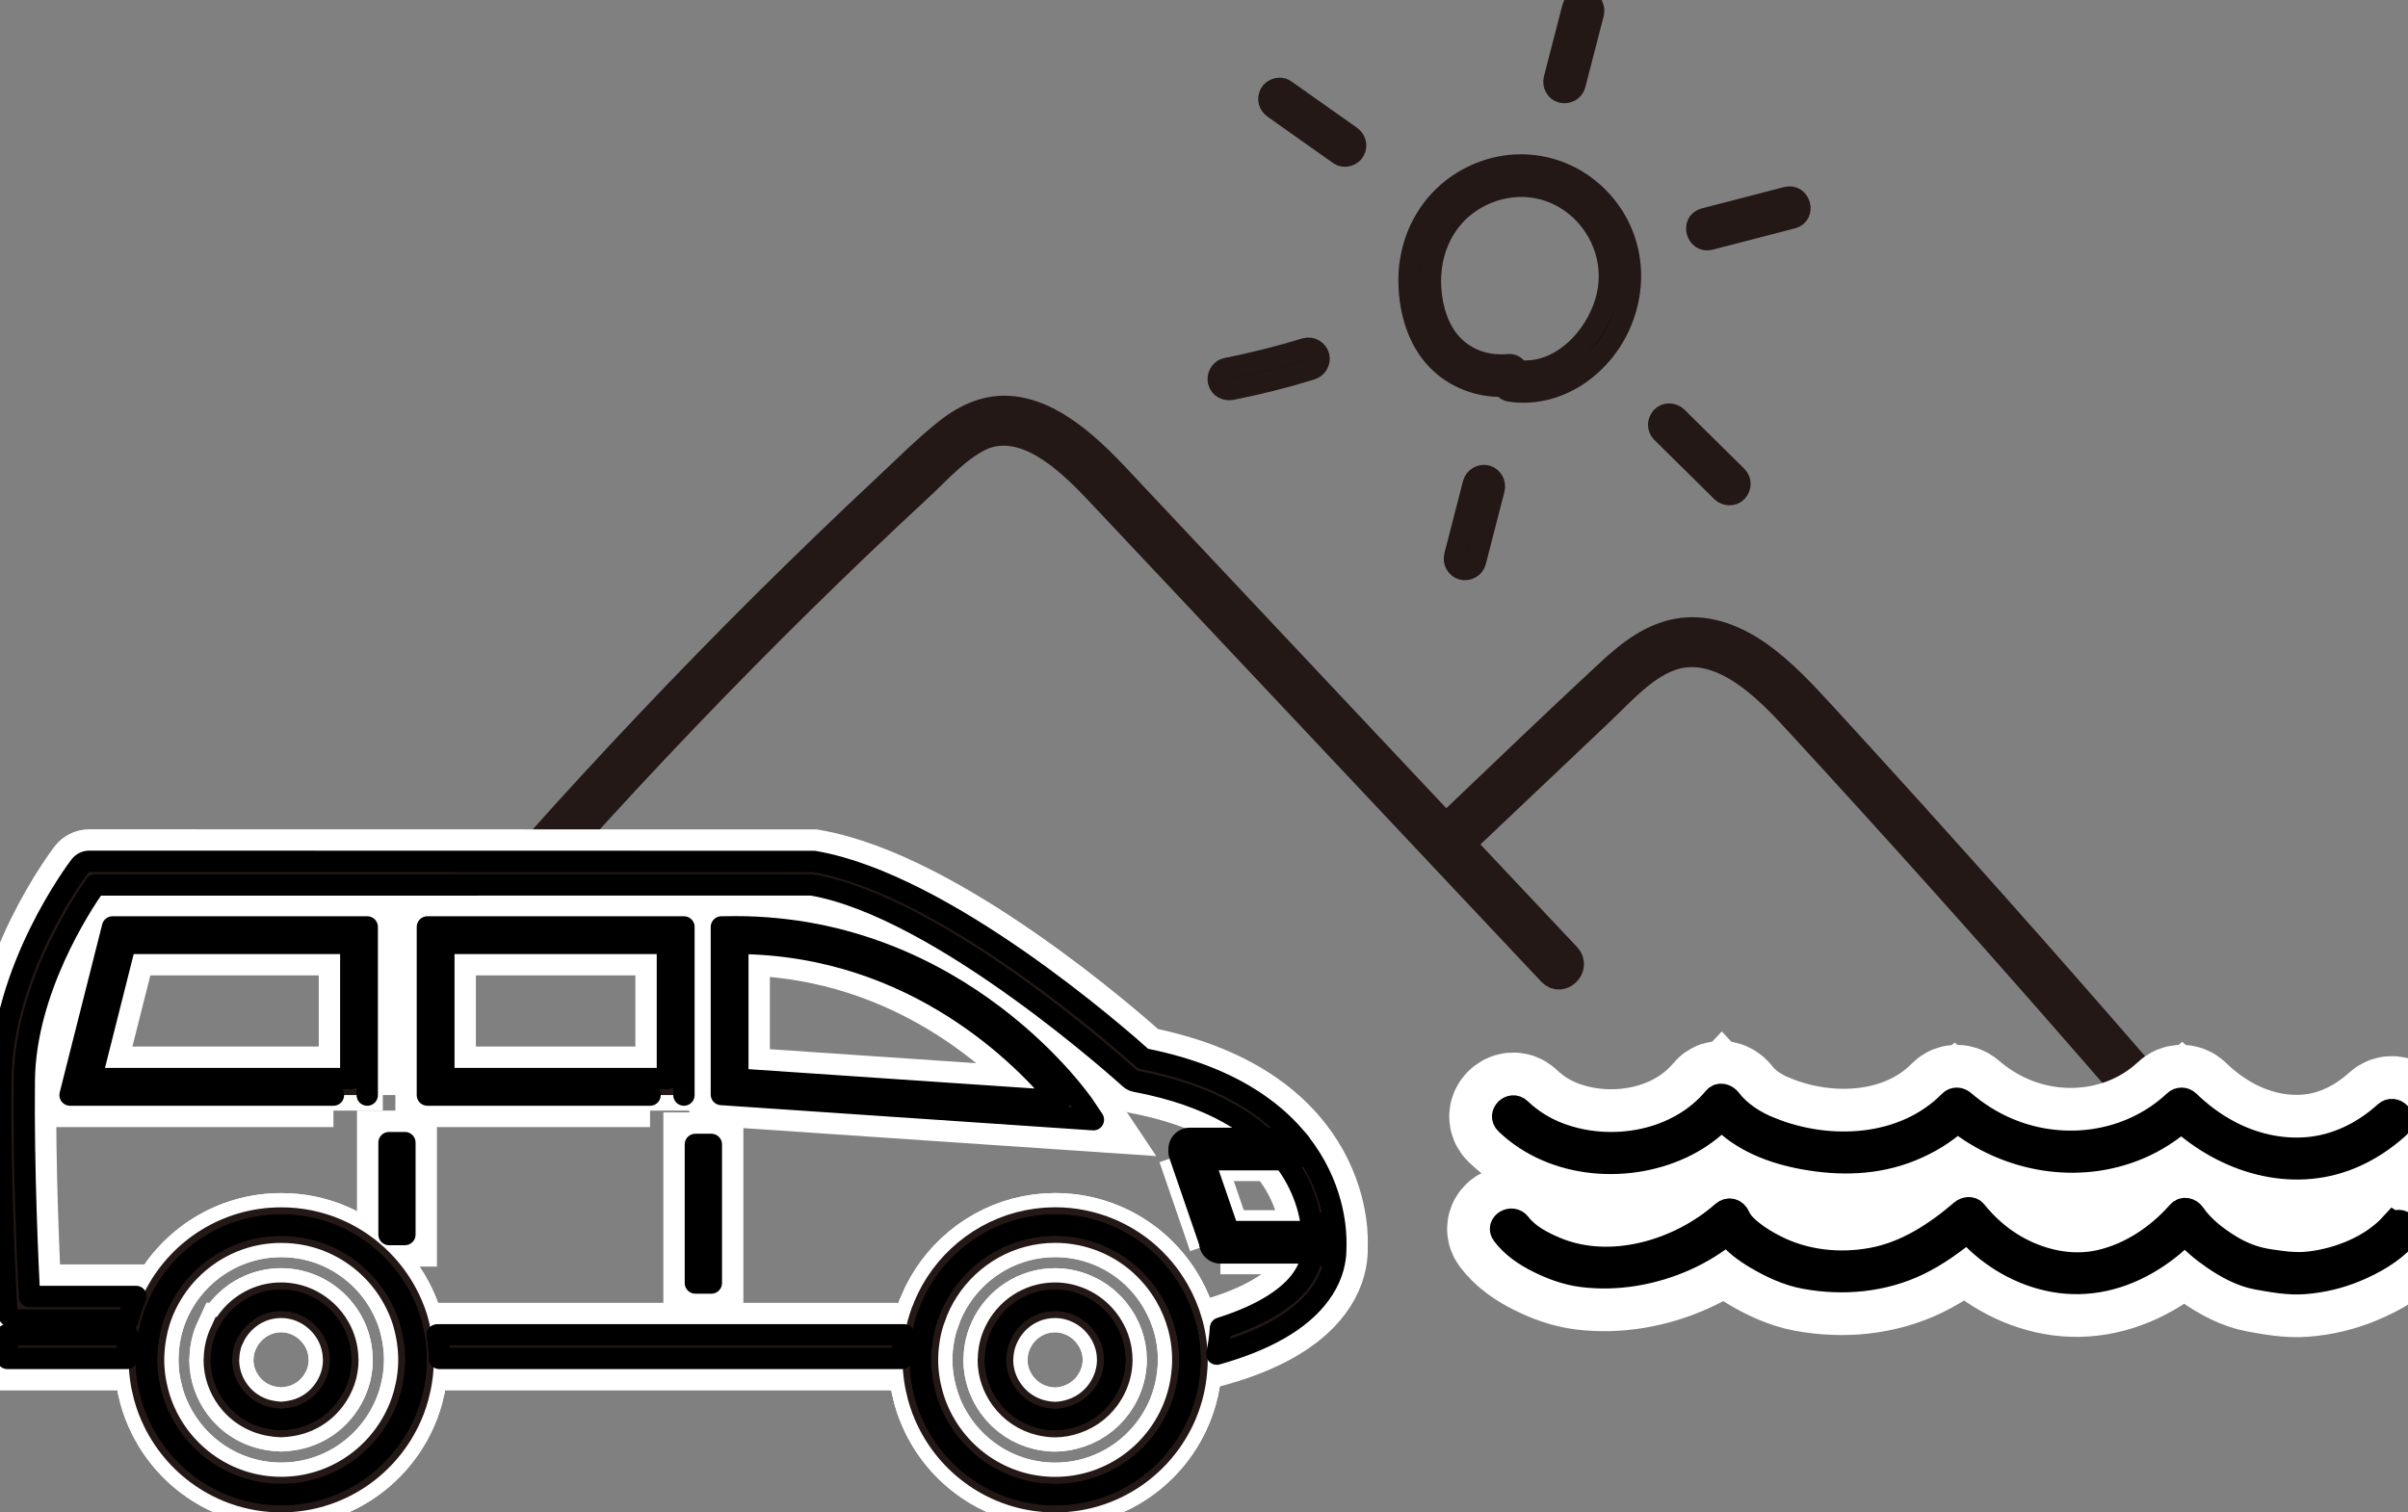 <?xml version="1.0" encoding="UTF-8"?>
<svg id="b" data-name="レイヤー_2" xmlns="http://www.w3.org/2000/svg" viewBox="0 0 338.21 212.46">
  <rect x="0" y="0" width="338.21" height="212.46" fill="#808080" stroke="none"/>
  <g id="c" data-name="レイヤー_1">
    <g>
      <path d="M265.86,111.41c-3.25-3.58-6.5-7.15-9.77-10.71-2.85-3.1-5.7-6.23-9.16-8.67-3.09-2.18-6.81-3.72-10.65-3.24-4.04.5-7.27,3.05-10.17,5.74-7.76,7.19-15.38,14.55-23.05,21.84-5.96-6.34-11.92-12.67-17.88-19.01-5.81-6.18-11.63-12.36-17.44-18.54-2.85-3.03-5.7-6.06-8.55-9.09-2.56-2.73-5.07-5.54-8.02-7.87-2.6-2.05-5.53-3.8-8.87-4.2-3.48-.42-6.53.98-9.2,3.1-2.98,2.37-5.71,5.12-8.49,7.72-2.88,2.69-5.73,5.4-8.57,8.14-11.37,10.96-22.4,22.27-33.09,33.9-10.72,11.67-21.09,23.67-31.09,35.96-1.23,1.51-2.45,3.02-3.67,4.54-1.2,1.49.91,3.63,2.12,2.12,19.32-24.1,40.03-47.07,62.03-68.74,5.51-5.42,11.09-10.76,16.76-16.01,2.59-2.4,5.19-5.38,8.38-6.97,3-1.5,6.23-.76,9.02.85,2.98,1.72,5.47,4.19,7.82,6.67,2.74,2.9,5.47,5.82,8.21,8.72,5.7,6.06,11.4,12.12,17.1,18.17,12.77,13.57,25.54,27.14,38.31,40.71,1.33,1.41,3.44-.72,2.12-2.12-4.98-5.29-9.96-10.59-14.95-15.88,6.57-6.23,13.15-12.46,19.72-18.69,2.86-2.72,5.79-6.09,9.56-7.54,3.55-1.36,7.13-.23,10.19,1.75,3.4,2.2,6.16,5.25,8.88,8.22,3.16,3.44,6.31,6.88,9.45,10.34,6.34,6.98,12.63,14,18.87,21.05,7.01,7.92,13.97,15.89,20.87,23.91,1.26,1.47,3.38-.66,2.12-2.12-12.79-14.85-25.76-29.54-38.92-44.05Z"/>
      <path d="M265.86,111.41c-3.25-3.58-6.5-7.15-9.77-10.71-2.85-3.1-5.7-6.23-9.16-8.67-3.09-2.18-6.81-3.72-10.65-3.24-4.04.5-7.27,3.05-10.17,5.74-7.76,7.19-15.38,14.55-23.05,21.84-5.96-6.34-11.92-12.67-17.88-19.01-5.81-6.18-11.63-12.36-17.44-18.54-2.85-3.03-5.7-6.06-8.55-9.09-2.56-2.73-5.07-5.54-8.02-7.87-2.6-2.05-5.53-3.8-8.87-4.2-3.48-.42-6.53.98-9.2,3.1-2.98,2.37-5.71,5.12-8.49,7.72-2.88,2.69-5.73,5.4-8.57,8.14-11.37,10.96-22.4,22.27-33.09,33.9-10.72,11.67-21.09,23.67-31.09,35.96-1.23,1.51-2.45,3.02-3.67,4.54-1.2,1.49.91,3.63,2.12,2.12,19.32-24.1,40.03-47.07,62.03-68.74,5.51-5.42,11.09-10.76,16.76-16.01,2.59-2.4,5.19-5.38,8.38-6.97,3-1.5,6.23-.76,9.02.85,2.98,1.72,5.47,4.19,7.82,6.67,2.74,2.9,5.47,5.82,8.21,8.72,5.7,6.06,11.4,12.12,17.1,18.17,12.77,13.57,25.54,27.14,38.31,40.71,1.33,1.41,3.44-.72,2.12-2.12-4.98-5.29-9.96-10.59-14.95-15.88,6.57-6.23,13.15-12.46,19.72-18.69,2.86-2.72,5.79-6.09,9.56-7.54,3.55-1.36,7.13-.23,10.19,1.75,3.4,2.2,6.16,5.25,8.88,8.22,3.16,3.44,6.31,6.88,9.45,10.34,6.34,6.98,12.63,14,18.87,21.05,7.01,7.92,13.97,15.89,20.87,23.91,1.26,1.47,3.38-.66,2.12-2.12-12.79-14.85-25.76-29.54-38.92-44.05Z" style="fill: none; stroke: #231815; stroke-width: 4px;"/>
    </g>
    <g>
      <g>
        <path d="M171.15,53.64c.23.83,1.05,1.21,1.85,1.05,3.77-.75,7.5-1.69,11.17-2.82.77-.24,1.27-1.05,1.05-1.85-.21-.77-1.07-1.29-1.85-1.05-3.68,1.12-7.41,2.06-11.17,2.81-.79.16-1.25,1.1-1.05,1.85Z"/>
        <path d="M206.95,67.9c-.88,3.4-1.76,6.81-2.63,10.21-.2.78.26,1.63,1.05,1.85.77.21,1.64-.26,1.85-1.05.88-3.4,1.76-6.81,2.63-10.21.2-.78-.26-1.63-1.05-1.85-.77-.21-1.64.26-1.85,1.05Z"/>
        <path d="M233.4,58.6c-.55.6-.6,1.53,0,2.12,2.81,2.78,5.62,5.55,8.43,8.33.56.55,1.57.6,2.12,0,.55-.6.6-1.53,0-2.12-2.81-2.78-5.62-5.55-8.43-8.33-.56-.55-1.57-.6-2.12,0Z"/>
        <path d="M240.18,33.62c3.85-1,7.71-2,11.56-3,1.87-.49,1.08-3.38-.8-2.89-3.85,1-7.71,2-11.56,3-1.87.49-1.08,3.38.8,2.89Z"/>
        <path d="M221.2,11.91l2.59-10.02c.2-.76-.25-1.66-1.05-1.85-.78-.18-1.63.23-1.85,1.05-.86,3.34-1.73,6.68-2.59,10.02-.2.76.25,1.66,1.05,1.85.78.18,1.63-.23,1.85-1.05Z"/>
        <path d="M188.16,21.72c.64.45,1.7.14,2.05-.54.41-.77.15-1.57-.54-2.05-3.07-2.17-6.14-4.34-9.21-6.51-.64-.45-1.7-.14-2.05.54-.41.77-.15,1.57.54,2.05,3.07,2.17,6.14,4.34,9.21,6.51Z"/>
        <path d="M207.74,24.35c-6.32,2.62-10.01,8.72-9.83,15.51.1,3.86,1.25,7.95,4.02,10.76,2.39,2.43,5.82,3.75,9.22,3.63.15.34.46.61.98.69,6.62.96,12.75-3.38,15.39-9.32,2.74-6.17,1.67-13.19-3.16-17.99-4.4-4.37-10.88-5.65-16.61-3.28ZM220.66,28.41c4.14,2.96,6.22,8.15,5.08,13.13-1.27,5.56-6.41,11.26-12.58,10.53-.17-.52-.62-.91-1.35-.84-2.61.24-5.22-.47-7.22-2.21-2.15-1.87-3.19-4.65-3.55-7.42-.72-5.49,1.38-10.93,6.29-13.73,4.22-2.4,9.35-2.3,13.33.54Z"/>
      </g>
      <g>
        <path d="M171.15,53.64c.23.83,1.05,1.21,1.85,1.05,3.77-.75,7.5-1.69,11.17-2.82.77-.24,1.27-1.05,1.05-1.85-.21-.77-1.07-1.29-1.85-1.05-3.68,1.12-7.41,2.06-11.17,2.81-.79.16-1.25,1.1-1.05,1.85Z" style="fill: none; stroke: #231815; stroke-width: 3px;"/>
        <path d="M206.95,67.9c-.88,3.4-1.76,6.81-2.63,10.21-.2.78.26,1.63,1.05,1.85.77.21,1.64-.26,1.85-1.05.88-3.4,1.76-6.81,2.63-10.21.2-.78-.26-1.63-1.05-1.85-.77-.21-1.64.26-1.85,1.05Z" style="fill: none; stroke: #231815; stroke-width: 3px;"/>
        <path d="M233.4,58.6c-.55.6-.6,1.53,0,2.12,2.81,2.78,5.62,5.55,8.43,8.33.56.55,1.57.6,2.12,0,.55-.6.6-1.53,0-2.12-2.81-2.78-5.62-5.55-8.43-8.33-.56-.55-1.57-.6-2.12,0Z" style="fill: none; stroke: #231815; stroke-width: 3px;"/>
        <path d="M240.18,33.62c3.85-1,7.71-2,11.56-3,1.87-.49,1.08-3.38-.8-2.89-3.85,1-7.71,2-11.56,3-1.87.49-1.08,3.38.8,2.89Z" style="fill: none; stroke: #231815; stroke-width: 3px;"/>
        <path d="M221.2,11.91l2.59-10.02c.2-.76-.25-1.66-1.05-1.85-.78-.18-1.63.23-1.85,1.05-.86,3.34-1.73,6.68-2.59,10.02-.2.76.25,1.66,1.05,1.85.78.18,1.63-.23,1.85-1.05Z" style="fill: none; stroke: #231815; stroke-width: 3px;"/>
        <path d="M188.16,21.72c.64.45,1.7.14,2.05-.54.41-.77.15-1.57-.54-2.05-3.07-2.17-6.14-4.34-9.21-6.51-.64-.45-1.7-.14-2.05.54-.41.77-.15,1.57.54,2.05,3.07,2.17,6.14,4.34,9.21,6.51Z" style="fill: none; stroke: #231815; stroke-width: 3px;"/>
        <path d="M207.74,24.35c-6.32,2.62-10.01,8.72-9.83,15.51.1,3.86,1.25,7.95,4.02,10.76,2.39,2.43,5.82,3.75,9.22,3.63.15.34.46.61.98.69,6.62.96,12.75-3.38,15.39-9.32,2.74-6.17,1.67-13.19-3.16-17.99-4.4-4.37-10.88-5.65-16.61-3.28ZM220.66,28.41c4.14,2.96,6.22,8.15,5.08,13.13-1.27,5.56-6.41,11.26-12.58,10.53-.17-.52-.62-.91-1.35-.84-2.61.24-5.22-.47-7.22-2.21-2.15-1.87-3.19-4.65-3.55-7.42-.72-5.49,1.38-10.93,6.29-13.73,4.22-2.4,9.35-2.3,13.33.54Z" style="fill: none; stroke: #231815; stroke-width: 3px;"/>
      </g>
    </g>
    <g>
      <g>
        <g>
          <path d="M184.3,173.14c-.3-4.43-3.1-17.15-24.8-21.24-.3-.06-.58-.2-.81-.4-.26-.24-26.49-24.06-44.65-27.19H13.39c-2.02,2.87-9.84,14.78-9.98,27.45-.13,12.31.5,25.85.73,30.36h14.97c-.47,1.06-.84,2.17-1.13,3.31H2.58c-.88,0-1.6-.68-1.65-1.56,0-.17-.98-17.07-.82-32.15.17-15.57,10.68-29.49,11.12-30.08.32-.41.8-.65,1.31-.65l101.78.02c18.41,3.15,42.9,24.7,46.25,27.71,28.44,5.58,27.05,25.99,27.03,26.19-.07.86-.79,1.52-1.65,1.52h0" style="fill: none; stroke: #fff; stroke-width: 9px;"/>
          <path d="M93.74,132.52v18.99s-2.44,0-2.44,0h-28.96s0-18.99,0-18.99h28.96s2.44,0,2.44,0h0ZM96.06,153.83v-22.46s0-1.16,0-1.16h-36.03v23.62h31.27" style="fill: none; stroke: #fff; stroke-width: 9px;"/>
          <path d="M103.63,151.59v-19.07c25.11.16,40.53,16.4,45.2,22.13l-45.2-3.06h0ZM101.32,130.22v23.53s52.25,3.54,52.25,3.54l-1.31-1.96c-.16-.25-17.2-25.14-48.99-25.14l-1.94.02h0Z" style="fill: none; stroke: #fff; stroke-width: 9px;"/>
          <path d="M49.27,132.52v18.99s-2.44,0-2.44,0H12.82s4.79-18.99,4.79-18.99h29.22s2.44,0,2.44,0h0ZM51.58,153.83v-22.46s0-1.16,0-1.16H15.81s-5.97,23.62-5.97,23.62h36.99" style="fill: none; stroke: #fff; stroke-width: 9px;"/>
          <path d="M126.68,190.82H61.71c-.01-1.13-.12-2.23-.3-3.31h65.57c-.18,1.08-.28,2.18-.3,3.31h0Z" style="fill: none; stroke: #fff; stroke-width: 9px;"/>
          <path d="M17.84,190.82H1.04c0-1.13-.03-2.23-.08-3.31h16.95c-.05,1.08-.07,2.18-.08,3.31h0Z" style="fill: none; stroke: #fff; stroke-width: 9px;"/>
          <path d="M185.8,172.4c.73,0,1.38.48,1.59,1.18.05.16,1.14,4-2.03,8.27-2.71,3.65-7.57,6.43-14.46,8.37.27-1.19.44-2.41.52-3.66,6.6-2.08,9.73-4.66,11.2-6.58h0c1.32-1.72,1.65-3.27,1.69-4.28" style="fill: none; stroke: #fff; stroke-width: 9px;"/>
          <g>
            <path d="M139.81,191.03c0-.07.02-.14.02-.21.03-1.18.3-2.3.78-3.31,1.33-2.86,4.21-4.86,7.58-4.86,1.29,0,2.49.31,3.58.83,1.16.55,2.15,1.36,2.94,2.34,1.15,1.43,1.86,3.23,1.86,5.21,0,1.53-.44,2.95-1.16,4.18-1.01,1.74-2.63,3.08-4.58,3.73-.83.28-1.71.47-2.64.47-.66,0-1.3-.1-1.92-.24-1.97-.46-3.66-1.62-4.82-3.2-1.02-1.39-1.64-3.08-1.64-4.93h0ZM130.31,184.86c-.3.86-.54,1.74-.71,2.66-.2,1.08-.32,2.18-.33,3.31,0,.07,0,.14,0,.21,0,1.72.25,3.38.68,4.96.31,1.15.73,2.25,1.25,3.31,3.08,6.3,9.53,10.65,17,10.65,8.37,0,15.48-5.46,17.97-13.01.39-1.17.66-2.39.81-3.65.09-.75.15-1.5.15-2.27,0-3.44-.93-6.65-2.54-9.44-.57-.98-1.21-1.91-1.94-2.77-.73-.86-1.52-1.66-2.39-2.38-1.42-1.18-3.02-2.15-4.75-2.88-2.25-.94-4.72-1.47-7.3-1.47-6.65,0-12.51,3.46-15.89,8.67-.82,1.26-1.49,2.63-1.99,4.08h0Z" style="fill: none; stroke: #fff; stroke-width: 9px;"/>
            <path d="M139.81,191.03c0-.07.02-.14.02-.21.03-1.18.3-2.3.78-3.31,1.33-2.86,4.21-4.86,7.58-4.86,1.29,0,2.49.31,3.58.83,1.16.55,2.15,1.36,2.94,2.34,1.15,1.43,1.86,3.23,1.86,5.21,0,1.53-.44,2.95-1.16,4.18-1.01,1.74-2.63,3.08-4.58,3.73-.83.28-1.71.47-2.64.47-.66,0-1.3-.1-1.92-.24-1.97-.46-3.66-1.62-4.82-3.2-1.02-1.39-1.64-3.08-1.64-4.93h0ZM130.31,184.86c-.3.86-.54,1.74-.71,2.66-.2,1.08-.32,2.18-.33,3.31,0,.07,0,.14,0,.21,0,1.72.25,3.38.68,4.96.31,1.15.73,2.25,1.25,3.31,3.08,6.3,9.53,10.65,17,10.65,8.37,0,15.48-5.46,17.97-13.01.39-1.17.66-2.39.81-3.65.09-.75.15-1.5.15-2.27,0-3.44-.93-6.65-2.54-9.44-.57-.98-1.21-1.91-1.94-2.77-.73-.86-1.52-1.66-2.39-2.38-1.42-1.18-3.02-2.15-4.75-2.88-2.25-.94-4.72-1.47-7.3-1.47-6.65,0-12.51,3.46-15.89,8.67-.82,1.26-1.49,2.63-1.99,4.08h0Z" style="fill: none; stroke: #fff; stroke-width: 9px;"/>
          </g>
          <g>
            <path d="M31.9,187.51c.36-.76.82-1.46,1.39-2.08,1.53-1.7,3.73-2.78,6.19-2.78s4.67,1.09,6.2,2.78c.56.62,1.03,1.31,1.39,2.08.47,1.01.75,2.13.77,3.31,0,.07.02.14.02.21,0,1.86-.63,3.57-1.67,4.96-1.33,1.8-3.35,3.02-5.69,3.31-.34.04-.67.1-1.03.1s-.69-.06-1.03-.1c-2.33-.29-4.36-1.51-5.69-3.31-1.03-1.39-1.66-3.1-1.66-4.96,0-.07.02-.14.02-.21.03-1.18.3-2.3.77-3.31h0ZM39.48,172.1c-7.22,0-13.5,4.07-16.69,10.02-.57,1.05-1.03,2.15-1.39,3.31-.21.68-.37,1.37-.5,2.08-.2,1.08-.31,2.18-.33,3.31,0,.07,0,.14,0,.21,0,1.72.25,3.38.68,4.96.31,1.15.73,2.25,1.25,3.31,3.08,6.3,9.53,10.65,17,10.65s13.92-4.35,17-10.65c.52-1.05.94-2.16,1.25-3.31.43-1.58.68-3.25.68-4.96,0-.07,0-.14,0-.21-.01-1.13-.13-2.23-.33-3.31-.14-.71-.3-1.4-.5-2.08-.36-1.16-.83-2.26-1.39-3.31-1.16-2.16-2.72-4.08-4.59-5.63-1.43-1.19-3.02-2.17-4.76-2.91-2.26-.96-4.74-1.48-7.35-1.48h0Z" style="fill: none; stroke: #fff; stroke-width: 9px;"/>
            <path d="M31.9,187.51c.36-.76.82-1.46,1.39-2.08,1.53-1.7,3.73-2.78,6.19-2.78s4.67,1.09,6.2,2.78c.56.62,1.03,1.31,1.39,2.08.47,1.01.75,2.13.77,3.31,0,.07.02.14.02.21,0,1.86-.63,3.57-1.67,4.96-1.33,1.8-3.35,3.02-5.69,3.31-.34.04-.67.1-1.03.1s-.69-.06-1.03-.1c-2.33-.29-4.36-1.51-5.69-3.31-1.03-1.39-1.66-3.1-1.66-4.96,0-.07.02-.14.02-.21.03-1.18.3-2.3.77-3.31h0ZM39.48,172.1c-7.22,0-13.5,4.07-16.69,10.02-.57,1.05-1.03,2.15-1.39,3.31-.21.68-.37,1.37-.5,2.08-.2,1.08-.31,2.18-.33,3.31,0,.07,0,.14,0,.21,0,1.72.25,3.38.68,4.96.31,1.15.73,2.25,1.25,3.31,3.08,6.3,9.53,10.65,17,10.65s13.92-4.35,17-10.65c.52-1.05.94-2.16,1.25-3.31.43-1.58.68-3.25.68-4.96,0-.07,0-.14,0-.21-.01-1.13-.13-2.23-.33-3.31-.14-.71-.3-1.4-.5-2.08-.36-1.16-.83-2.26-1.39-3.31-1.16-2.16-2.72-4.08-4.59-5.63-1.43-1.19-3.02-2.17-4.76-2.91-2.26-.96-4.74-1.48-7.35-1.48h0Z" style="fill: none; stroke: #fff; stroke-width: 9px;"/>
          </g>
          <polygon points="56.87 173.42 54.64 173.42 54.64 160.51 56.87 160.51 56.87 173.42 56.87 173.42" style="fill: none; stroke: #fff; stroke-width: 9px;"/>
          <polygon points="99.91 180.23 97.67 180.23 97.67 160.76 99.91 160.76 99.91 180.23 99.91 180.23" style="fill: none; stroke: #fff; stroke-width: 9px;"/>
          <line x1="185.76" y1="176.11" x2="185.76" y2="174.5" style="fill: none; stroke: #fff; stroke-width: 9px;"/>
          <rect x="183.95" y="173.25" width="4.8" height="1.61" rx=".8" ry=".8" transform="translate(9.56 357.81) rotate(-89.15)" style="fill: none; stroke: #fff; stroke-width: 9px;"/>
        </g>
        <line x1="185.03" y1="174.5" x2="171.41" y2="174.5" style="fill: none; stroke: #fff; stroke-width: 9px;"/>
        <line x1="181.35" y1="161.41" x2="167.11" y2="161.41" style="fill: none; stroke: #fff; stroke-width: 9px;"/>
        <line x1="167.11" y1="161.79" x2="171.41" y2="174.29" style="fill: none; stroke: #fff; stroke-width: 9px;"/>
      </g>
      <g>
        <g>
          <path d="M184.3,173.14c-.3-4.43-3.1-17.15-24.8-21.24-.3-.06-.58-.2-.81-.4-.26-.24-26.49-24.06-44.65-27.19H13.39c-2.02,2.87-9.84,14.78-9.98,27.45-.13,12.31.5,25.85.73,30.36h14.97c-.47,1.06-.84,2.17-1.13,3.31H2.58c-.88,0-1.6-.68-1.65-1.56,0-.17-.98-17.07-.82-32.15.17-15.57,10.68-29.49,11.12-30.08.32-.41.8-.65,1.31-.65l101.78.02c18.41,3.15,42.9,24.7,46.25,27.71,28.44,5.58,27.05,25.99,27.03,26.19-.07.86-.79,1.52-1.65,1.52h0" style="fill: #231815; stroke: #fff; stroke-miterlimit: 10; stroke-width: .18px;"/>
          <path d="M93.74,132.52v18.99s-2.44,0-2.44,0h-28.96s0-18.99,0-18.99h28.96s2.44,0,2.44,0h0ZM96.06,153.83v-22.46s0-1.16,0-1.16h-36.03v23.62h31.27" style="fill: #231815; stroke: #000; stroke-miterlimit: 10; stroke-width: .36px;"/>
          <path d="M103.63,151.59v-19.07c25.11.16,40.53,16.4,45.2,22.13l-45.2-3.06h0ZM101.32,130.22v23.53s52.25,3.54,52.25,3.54l-1.31-1.96c-.16-.25-17.2-25.14-48.99-25.14l-1.94.02h0Z" style="fill: #231815; stroke: #000; stroke-miterlimit: 10; stroke-width: .36px;"/>
          <path d="M49.27,132.52v18.99s-2.44,0-2.44,0H12.82s4.79-18.99,4.79-18.99h29.22s2.44,0,2.44,0h0ZM51.58,153.83v-22.46s0-1.16,0-1.16H15.81s-5.97,23.62-5.97,23.62h36.99" style="fill: #231815; stroke: #000; stroke-miterlimit: 10; stroke-width: .36px;"/>
          <path d="M126.68,190.82H61.71c-.01-1.13-.12-2.23-.3-3.31h65.57c-.18,1.08-.28,2.18-.3,3.31h0Z" style="fill: #231815; stroke: #fff; stroke-miterlimit: 10; stroke-width: .55px;"/>
          <path d="M17.84,190.82H1.04c0-1.13-.03-2.23-.08-3.31h16.95c-.05,1.08-.07,2.18-.08,3.31h0Z" style="fill: #231815; stroke: #fff; stroke-miterlimit: 10; stroke-width: .55px;"/>
          <path d="M185.8,172.4c.73,0,1.38.48,1.59,1.18.05.16,1.14,4-2.03,8.27-2.71,3.65-7.57,6.43-14.46,8.37.27-1.19.44-2.41.52-3.66,6.6-2.08,9.73-4.66,11.2-6.58h0c1.32-1.72,1.65-3.27,1.69-4.28" style="fill: #231815;"/>
          <g>
            <path d="M139.81,191.03c0-.07.02-.14.02-.21.03-1.18.3-2.3.78-3.31,1.33-2.86,4.21-4.86,7.58-4.86,1.29,0,2.49.31,3.58.83,1.16.55,2.15,1.36,2.94,2.34,1.15,1.43,1.86,3.23,1.86,5.21,0,1.53-.44,2.95-1.16,4.18-1.01,1.74-2.63,3.08-4.58,3.73-.83.28-1.71.47-2.64.47-.66,0-1.3-.1-1.92-.24-1.97-.46-3.66-1.62-4.82-3.2-1.02-1.39-1.64-3.08-1.64-4.93h0ZM130.31,184.86c-.3.86-.54,1.74-.71,2.66-.2,1.08-.32,2.18-.33,3.31,0,.07,0,.14,0,.21,0,1.72.25,3.38.68,4.96.31,1.15.73,2.25,1.25,3.31,3.08,6.3,9.53,10.65,17,10.65,8.37,0,15.48-5.46,17.97-13.01.39-1.17.66-2.39.81-3.65.09-.75.15-1.5.15-2.27,0-3.44-.93-6.65-2.54-9.44-.57-.98-1.21-1.91-1.94-2.77-.73-.86-1.52-1.66-2.39-2.38-1.42-1.18-3.02-2.15-4.75-2.88-2.25-.94-4.72-1.47-7.3-1.47-6.65,0-12.51,3.46-15.89,8.67-.82,1.26-1.49,2.63-1.99,4.08h0Z" style="fill: none; stroke: #231815; stroke-miterlimit: 10; stroke-width: 2.91px;"/>
            <path d="M139.81,191.03c0-.07.02-.14.02-.21.03-1.18.3-2.3.78-3.31,1.33-2.86,4.21-4.86,7.58-4.86,1.29,0,2.49.31,3.58.83,1.16.55,2.15,1.36,2.94,2.34,1.15,1.43,1.86,3.23,1.86,5.21,0,1.53-.44,2.95-1.16,4.18-1.01,1.74-2.63,3.08-4.58,3.73-.83.28-1.71.47-2.64.47-.66,0-1.3-.1-1.92-.24-1.97-.46-3.66-1.62-4.82-3.2-1.02-1.39-1.64-3.08-1.64-4.93h0ZM130.31,184.86c-.3.86-.54,1.74-.71,2.66-.2,1.08-.32,2.18-.33,3.31,0,.07,0,.14,0,.21,0,1.72.25,3.38.68,4.96.31,1.15.73,2.25,1.25,3.31,3.08,6.3,9.53,10.65,17,10.65,8.37,0,15.48-5.46,17.97-13.01.39-1.17.66-2.39.81-3.65.09-.75.15-1.5.15-2.27,0-3.44-.93-6.65-2.54-9.44-.57-.98-1.21-1.91-1.94-2.77-.73-.86-1.52-1.66-2.39-2.38-1.42-1.18-3.02-2.15-4.75-2.88-2.25-.94-4.72-1.47-7.3-1.47-6.65,0-12.51,3.46-15.89,8.67-.82,1.26-1.49,2.63-1.99,4.08h0Z" style="fill: none; stroke: #231815; stroke-miterlimit: 10; stroke-width: 5px;"/>
          </g>
          <g>
            <path d="M31.9,187.51c.36-.76.82-1.46,1.39-2.08,1.53-1.7,3.73-2.78,6.19-2.78s4.67,1.09,6.2,2.78c.56.62,1.03,1.31,1.39,2.08.47,1.01.75,2.13.77,3.31,0,.07.02.14.02.21,0,1.86-.63,3.57-1.67,4.96-1.33,1.8-3.35,3.02-5.69,3.31-.34.04-.67.1-1.03.1s-.69-.06-1.03-.1c-2.33-.29-4.36-1.51-5.69-3.31-1.03-1.39-1.66-3.1-1.66-4.96,0-.07.02-.14.02-.21.03-1.18.3-2.3.77-3.31h0ZM39.48,172.1c-7.22,0-13.5,4.07-16.69,10.02-.57,1.05-1.03,2.15-1.39,3.31-.21.68-.37,1.37-.5,2.08-.2,1.08-.31,2.18-.33,3.31,0,.07,0,.14,0,.21,0,1.72.25,3.38.68,4.96.31,1.15.73,2.25,1.25,3.31,3.08,6.3,9.53,10.65,17,10.65s13.92-4.35,17-10.65c.52-1.05.94-2.16,1.25-3.31.43-1.58.68-3.25.68-4.96,0-.07,0-.14,0-.21-.01-1.13-.13-2.23-.33-3.31-.14-.71-.3-1.4-.5-2.08-.36-1.16-.83-2.26-1.39-3.31-1.16-2.16-2.72-4.08-4.59-5.63-1.43-1.19-3.02-2.17-4.76-2.91-2.26-.96-4.74-1.48-7.35-1.48h0Z" style="fill: none; stroke: #231815; stroke-miterlimit: 10; stroke-width: 2.91px;"/>
            <path d="M31.9,187.51c.36-.76.82-1.46,1.39-2.08,1.53-1.7,3.73-2.78,6.19-2.78s4.67,1.09,6.2,2.78c.56.62,1.03,1.31,1.39,2.08.47,1.01.75,2.13.77,3.31,0,.07.02.14.02.21,0,1.86-.63,3.57-1.67,4.96-1.33,1.8-3.35,3.02-5.69,3.31-.34.04-.67.1-1.03.1s-.69-.06-1.03-.1c-2.33-.29-4.36-1.51-5.69-3.31-1.03-1.39-1.66-3.1-1.66-4.96,0-.07.02-.14.02-.21.03-1.18.3-2.3.77-3.31h0ZM39.48,172.1c-7.22,0-13.5,4.07-16.69,10.02-.57,1.05-1.03,2.15-1.39,3.31-.21.68-.37,1.37-.5,2.08-.2,1.08-.31,2.18-.33,3.31,0,.07,0,.14,0,.21,0,1.72.25,3.38.68,4.96.31,1.15.73,2.25,1.25,3.31,3.08,6.3,9.53,10.65,17,10.65s13.92-4.35,17-10.65c.52-1.05.94-2.16,1.25-3.31.43-1.58.68-3.25.68-4.96,0-.07,0-.14,0-.21-.01-1.13-.13-2.23-.33-3.31-.14-.71-.3-1.4-.5-2.08-.36-1.16-.83-2.26-1.39-3.31-1.16-2.16-2.72-4.08-4.59-5.63-1.43-1.19-3.02-2.17-4.76-2.91-2.26-.96-4.74-1.48-7.35-1.48h0Z" style="fill: none; stroke: #231815; stroke-miterlimit: 10; stroke-width: 5px;"/>
          </g>
          <polygon points="56.87 173.42 54.64 173.42 54.64 160.51 56.87 160.51 56.87 173.42 56.87 173.42" style="fill: #231815; stroke: #000; stroke-miterlimit: 10; stroke-width: .48px;"/>
          <polygon points="99.91 180.23 97.67 180.23 97.67 160.76 99.91 160.76 99.91 180.23 99.91 180.23" style="fill: #231815; stroke: #000; stroke-miterlimit: 10; stroke-width: .48px;"/>
          <line x1="185.76" y1="176.11" x2="185.76" y2="174.5" style="fill: #231815;"/>
          <rect x="183.95" y="173.25" width="4.8" height="1.61" rx=".8" ry=".8" transform="translate(9.56 357.81) rotate(-89.15)" style="fill: #231815;"/>
        </g>
        <line x1="185.03" y1="174.5" x2="171.41" y2="174.5" style="fill: none; stroke: #000; stroke-linecap: round; stroke-linejoin: round; stroke-width: 6px;"/>
        <line x1="181.35" y1="161.41" x2="167.11" y2="161.41" style="fill: none; stroke: #000; stroke-linecap: round; stroke-linejoin: round; stroke-width: 6px;"/>
        <line x1="167.11" y1="161.79" x2="171.41" y2="174.29" style="fill: none; stroke: #000; stroke-linecap: round; stroke-linejoin: round; stroke-width: 6px;"/>
      </g>
      <g>
        <g>
          <path d="M184.3,173.14c-.3-4.43-3.1-17.15-24.8-21.24-.3-.06-.58-.2-.81-.4-.26-.24-26.49-24.06-44.65-27.19H13.39c-2.02,2.87-9.84,14.78-9.98,27.45-.13,12.31.5,25.85.73,30.36h14.97c-.47,1.06-.84,2.17-1.13,3.31H2.58c-.88,0-1.6-.68-1.65-1.56,0-.17-.98-17.07-.82-32.15.17-15.57,10.68-29.49,11.12-30.08.32-.41.8-.65,1.31-.65l101.78.02c18.41,3.15,42.9,24.7,46.25,27.71,28.44,5.58,27.05,25.99,27.03,26.19-.07.86-.79,1.52-1.65,1.52h0" style="fill: none; stroke: #000; stroke-linecap: round; stroke-linejoin: round; stroke-width: 3px;"/>
          <path d="M93.74,132.52v18.99s-2.44,0-2.44,0h-28.96s0-18.99,0-18.99h28.96s2.44,0,2.44,0h0ZM96.06,153.83v-22.46s0-1.16,0-1.16h-36.03v23.62h31.27" style="fill: none; stroke: #000; stroke-linecap: round; stroke-linejoin: round; stroke-width: 3px;"/>
          <path d="M103.63,151.59v-19.07c25.11.16,40.53,16.4,45.2,22.13l-45.2-3.06h0ZM101.32,130.22v23.53s52.25,3.54,52.25,3.54l-1.31-1.96c-.16-.25-17.2-25.14-48.99-25.14l-1.94.02h0Z" style="fill: none; stroke: #000; stroke-linecap: round; stroke-linejoin: round; stroke-width: 3px;"/>
          <path d="M49.27,132.52v18.99s-2.44,0-2.44,0H12.82s4.79-18.99,4.79-18.99h29.22s2.44,0,2.44,0h0ZM51.58,153.83v-22.46s0-1.16,0-1.16H15.81s-5.97,23.62-5.97,23.62h36.99" style="fill: none; stroke: #000; stroke-linecap: round; stroke-linejoin: round; stroke-width: 3px;"/>
          <path d="M126.68,190.82H61.71c-.01-1.13-.12-2.23-.3-3.31h65.57c-.18,1.08-.28,2.18-.3,3.31h0Z" style="fill: none; stroke: #000; stroke-linecap: round; stroke-linejoin: round; stroke-width: 3px;"/>
          <path d="M17.84,190.82H1.04c0-1.13-.03-2.23-.08-3.31h16.95c-.05,1.08-.07,2.18-.08,3.31h0Z" style="fill: none; stroke: #000; stroke-linecap: round; stroke-linejoin: round; stroke-width: 3px;"/>
          <path d="M185.8,172.4c.73,0,1.38.48,1.59,1.18.05.16,1.14,4-2.03,8.27-2.71,3.65-7.57,6.43-14.46,8.37.27-1.19.44-2.41.52-3.66,6.6-2.08,9.73-4.66,11.2-6.58h0c1.32-1.72,1.65-3.27,1.69-4.28" style="fill: none; stroke: #000; stroke-linecap: round; stroke-linejoin: round; stroke-width: 3px;"/>
          <g>
            <path d="M139.81,191.03c0-.07.02-.14.02-.21.03-1.18.3-2.3.78-3.31,1.33-2.86,4.21-4.86,7.58-4.86,1.29,0,2.49.31,3.58.83,1.16.55,2.15,1.36,2.94,2.34,1.15,1.43,1.86,3.23,1.86,5.21,0,1.53-.44,2.95-1.16,4.18-1.01,1.74-2.63,3.08-4.58,3.73-.83.28-1.71.47-2.64.47-.66,0-1.3-.1-1.92-.24-1.97-.46-3.66-1.62-4.82-3.2-1.02-1.39-1.64-3.08-1.64-4.93h0ZM130.31,184.86c-.3.86-.54,1.74-.71,2.66-.2,1.08-.32,2.18-.33,3.31,0,.07,0,.14,0,.21,0,1.72.25,3.38.68,4.96.31,1.15.73,2.25,1.25,3.31,3.08,6.3,9.53,10.65,17,10.65,8.37,0,15.48-5.46,17.97-13.01.39-1.17.66-2.39.81-3.65.09-.75.15-1.5.15-2.27,0-3.44-.93-6.65-2.54-9.44-.57-.98-1.21-1.91-1.94-2.77-.73-.86-1.52-1.66-2.39-2.38-1.42-1.18-3.02-2.15-4.75-2.88-2.25-.94-4.72-1.47-7.3-1.47-6.65,0-12.51,3.46-15.89,8.67-.82,1.26-1.49,2.63-1.99,4.08h0Z" style="fill: none; stroke: #000; stroke-linecap: round; stroke-linejoin: round; stroke-width: 3px;"/>
            <path d="M139.81,191.03c0-.07.02-.14.02-.21.03-1.18.3-2.3.78-3.31,1.33-2.86,4.21-4.86,7.58-4.86,1.29,0,2.49.31,3.58.83,1.16.55,2.15,1.36,2.94,2.34,1.15,1.43,1.86,3.23,1.86,5.21,0,1.53-.44,2.95-1.16,4.18-1.01,1.74-2.63,3.08-4.58,3.73-.83.28-1.71.47-2.64.47-.66,0-1.3-.1-1.92-.24-1.97-.46-3.66-1.62-4.82-3.2-1.02-1.39-1.64-3.08-1.64-4.93h0ZM130.31,184.86c-.3.86-.54,1.74-.71,2.66-.2,1.08-.32,2.18-.33,3.31,0,.07,0,.14,0,.21,0,1.72.25,3.38.68,4.96.31,1.15.73,2.25,1.25,3.31,3.08,6.3,9.53,10.65,17,10.65,8.37,0,15.48-5.46,17.97-13.01.39-1.17.66-2.39.81-3.65.09-.75.15-1.5.15-2.27,0-3.44-.93-6.65-2.54-9.44-.57-.98-1.21-1.91-1.94-2.77-.73-.86-1.52-1.66-2.39-2.38-1.42-1.18-3.02-2.15-4.75-2.88-2.25-.94-4.72-1.47-7.3-1.47-6.65,0-12.51,3.46-15.89,8.67-.82,1.26-1.49,2.63-1.99,4.08h0Z" style="fill: none; stroke: #000; stroke-linecap: round; stroke-linejoin: round; stroke-width: 3px;"/>
          </g>
          <g>
            <path d="M31.9,187.51c.36-.76.82-1.46,1.39-2.08,1.53-1.7,3.73-2.78,6.19-2.78s4.67,1.09,6.2,2.78c.56.62,1.03,1.31,1.39,2.08.47,1.01.75,2.13.77,3.31,0,.07.02.14.02.21,0,1.86-.63,3.57-1.67,4.96-1.33,1.8-3.35,3.02-5.69,3.31-.34.04-.67.1-1.03.1s-.69-.06-1.03-.1c-2.33-.29-4.36-1.51-5.69-3.31-1.03-1.39-1.66-3.1-1.66-4.96,0-.07.02-.14.02-.21.03-1.18.3-2.3.77-3.31h0ZM39.48,172.1c-7.22,0-13.5,4.07-16.69,10.02-.57,1.05-1.03,2.15-1.39,3.31-.21.68-.37,1.37-.5,2.08-.2,1.08-.31,2.18-.33,3.31,0,.07,0,.14,0,.21,0,1.72.25,3.38.68,4.96.31,1.15.73,2.25,1.25,3.31,3.08,6.3,9.53,10.65,17,10.65s13.92-4.35,17-10.65c.52-1.05.94-2.16,1.25-3.31.43-1.58.68-3.25.68-4.96,0-.07,0-.14,0-.21-.01-1.13-.13-2.23-.33-3.31-.14-.71-.3-1.4-.5-2.08-.36-1.16-.83-2.26-1.39-3.31-1.16-2.16-2.72-4.08-4.59-5.63-1.43-1.19-3.02-2.17-4.76-2.91-2.26-.96-4.74-1.48-7.35-1.48h0Z" style="fill: none; stroke: #000; stroke-linecap: round; stroke-linejoin: round; stroke-width: 3px;"/>
            <path d="M31.9,187.51c.36-.76.82-1.46,1.39-2.08,1.53-1.7,3.73-2.78,6.19-2.78s4.67,1.09,6.2,2.78c.56.62,1.03,1.31,1.39,2.08.47,1.01.75,2.13.77,3.31,0,.07.02.14.02.21,0,1.86-.63,3.57-1.67,4.96-1.33,1.8-3.35,3.02-5.69,3.31-.34.04-.67.1-1.03.1s-.69-.06-1.03-.1c-2.33-.29-4.36-1.51-5.69-3.31-1.03-1.39-1.66-3.1-1.66-4.96,0-.07.02-.14.02-.21.03-1.18.3-2.3.77-3.31h0ZM39.48,172.1c-7.22,0-13.5,4.07-16.69,10.02-.57,1.05-1.03,2.15-1.39,3.31-.21.68-.37,1.37-.5,2.08-.2,1.08-.31,2.18-.33,3.31,0,.07,0,.14,0,.21,0,1.72.25,3.38.68,4.96.31,1.15.73,2.25,1.25,3.31,3.08,6.3,9.53,10.65,17,10.65s13.92-4.35,17-10.65c.52-1.05.94-2.16,1.25-3.31.43-1.58.68-3.25.68-4.96,0-.07,0-.14,0-.21-.01-1.13-.13-2.23-.33-3.31-.14-.71-.3-1.4-.5-2.08-.36-1.16-.83-2.26-1.39-3.31-1.16-2.16-2.72-4.08-4.59-5.63-1.43-1.19-3.02-2.17-4.76-2.91-2.26-.96-4.74-1.48-7.35-1.48h0Z" style="fill: none; stroke: #000; stroke-linecap: round; stroke-linejoin: round; stroke-width: 3px;"/>
          </g>
          <polygon points="56.87 173.42 54.64 173.42 54.64 160.51 56.87 160.51 56.87 173.42 56.87 173.42" style="fill: none; stroke: #000; stroke-linecap: round; stroke-linejoin: round; stroke-width: 3px;"/>
          <polygon points="99.91 180.23 97.67 180.23 97.67 160.76 99.91 160.76 99.91 180.23 99.91 180.23" style="fill: none; stroke: #000; stroke-linecap: round; stroke-linejoin: round; stroke-width: 3px;"/>
          <line x1="185.76" y1="176.11" x2="185.76" y2="174.5" style="fill: none; stroke: #000; stroke-linecap: round; stroke-linejoin: round; stroke-width: 3px;"/>
          <rect x="183.95" y="173.25" width="4.8" height="1.61" rx=".8" ry=".8" transform="translate(9.56 357.81) rotate(-89.15)" style="fill: none; stroke: #000; stroke-linecap: round; stroke-linejoin: round; stroke-width: 3px;"/>
        </g>
        <line x1="185.03" y1="174.5" x2="171.41" y2="174.5" style="fill: none; stroke: #000; stroke-linecap: round; stroke-linejoin: round; stroke-width: 3px;"/>
        <line x1="181.35" y1="161.41" x2="167.11" y2="161.41" style="fill: none; stroke: #000; stroke-linecap: round; stroke-linejoin: round; stroke-width: 3px;"/>
        <line x1="167.11" y1="161.79" x2="171.41" y2="174.29" style="fill: none; stroke: #000; stroke-linecap: round; stroke-linejoin: round; stroke-width: 3px;"/>
      </g>
    </g>
    <g>
      <g>
        <path d="M336.22,172.23c-2.92,3.21-7.55,5.06-11.79,5.56-1.95.23-3.73-.02-5.66-.31-2.11-.31-3.92-.98-5.75-2.1-1.96-1.2-3.93-2.72-5.24-4.64-.32-.47-1.07-.69-1.5-.19-2.93,3.35-6.88,6.01-11.25,7.01-4.14.95-8.55-.06-12.18-2.16-2.21-1.28-4.12-2.98-5.72-4.97-.34-.43-1-.3-1.35,0-3.75,3.2-7.91,5.94-12.83,6.84-4.64.85-9.56.32-13.76-1.83-1.14-.58-2.26-1.24-3.26-2.03-.79-.63-1.69-1.41-2.08-2.37-.28-.68-1.02-.93-1.6-.42-6.21,5.49-16.01,8.44-23.93,5.1-1.88-.79-3.98-1.89-5.23-3.55-.73-.97-2.4-.02-1.65.97,1.25,1.66,3.01,2.84,4.86,3.75,1.87.93,3.89,1.66,5.97,1.92,4.86.61,9.88-.29,14.33-2.28,2.19-.98,4.22-2.25,6.08-3.76,1.04,1.53,2.64,2.67,4.2,3.59,2.03,1.21,4.34,2.28,6.68,2.71,5.32.98,10.88.47,15.77-1.9,2.54-1.24,4.85-2.91,7.02-4.71,2.93,3.37,6.89,5.86,11.25,6.87,4.73,1.1,9.41.21,13.62-2.17,2.1-1.19,4.03-2.69,5.7-4.44,1.18,1.43,2.64,2.63,4.16,3.68,1.8,1.24,3.89,2.39,6.07,2.78,2.11.37,4.32.79,6.47.62,2.45-.19,4.82-.75,7.09-1.69,2.53-1.05,5.03-2.47,6.89-4.51.83-.91-.52-2.27-1.35-1.35Z" style="fill: none; stroke: #fff; stroke-width: 16px;"/>
        <path d="M248.52,158.91c-2.24-.91-4.41-2.27-5.89-4.21-.34-.44-1.07-.72-1.5-.19-5.24,6.33-14.76,8-22.26,5.18-2.11-.79-4.05-2-5.68-3.56-.89-.85-2.24.5-1.35,1.35,6.48,6.24,17.09,6.97,24.91,2.95,1.88-.97,3.61-2.25,5.05-3.79,3,3.24,7.34,4.87,11.63,5.65,5.02.91,10.06.81,14.84-1.13,2.44-.99,4.71-2.36,6.64-4.15,7.1,5.69,16.94,7.47,25.42,3.85,2.21-.95,4.24-2.25,6.06-3.83,6.34,5.74,15.37,8.59,23.58,5.23,2.48-1.01,4.7-2.49,6.68-4.29.91-.83-.44-2.18-1.35-1.35-3.09,2.81-6.95,4.75-11.14,5.11-3.93.34-7.86-.59-11.32-2.44-2.12-1.13-4.03-2.57-5.76-4.24-.38-.37-.97-.36-1.35,0-6.38,5.99-15.87,7.34-23.87,3.95-2.3-.97-4.44-2.32-6.33-3.95-.39-.34-.97-.39-1.35,0-6.6,6.71-17.29,7.25-25.65,3.85Z" style="fill: none; stroke: #fff; stroke-width: 16px;"/>
      </g>
      <g>
        <path d="M336.22,172.23c-2.92,3.21-7.55,5.06-11.79,5.56-1.95.23-3.73-.02-5.66-.31-2.11-.31-3.92-.98-5.75-2.1-1.96-1.2-3.93-2.72-5.24-4.64-.32-.47-1.07-.69-1.5-.19-2.93,3.35-6.88,6.01-11.25,7.01-4.14.95-8.55-.06-12.18-2.16-2.21-1.28-4.12-2.98-5.72-4.97-.34-.43-1-.3-1.35,0-3.75,3.2-7.91,5.94-12.83,6.84-4.64.85-9.56.32-13.76-1.83-1.14-.58-2.26-1.24-3.26-2.03-.79-.63-1.69-1.41-2.08-2.37-.28-.68-1.02-.93-1.6-.42-6.21,5.49-16.01,8.44-23.93,5.1-1.88-.79-3.98-1.89-5.23-3.55-.73-.97-2.4-.02-1.65.97,1.25,1.66,3.01,2.84,4.86,3.75,1.87.93,3.89,1.66,5.97,1.92,4.86.61,9.88-.29,14.33-2.28,2.19-.98,4.22-2.25,6.08-3.76,1.04,1.53,2.64,2.67,4.2,3.59,2.03,1.21,4.34,2.28,6.68,2.71,5.32.98,10.88.47,15.77-1.9,2.54-1.24,4.85-2.91,7.02-4.71,2.93,3.37,6.89,5.86,11.25,6.87,4.73,1.1,9.41.21,13.62-2.17,2.1-1.19,4.03-2.69,5.7-4.44,1.18,1.43,2.64,2.63,4.16,3.68,1.8,1.24,3.89,2.39,6.07,2.78,2.11.37,4.32.79,6.47.62,2.45-.19,4.82-.75,7.09-1.69,2.53-1.05,5.03-2.47,6.89-4.51.83-.91-.52-2.27-1.35-1.35Z" style="stroke: #000; stroke-width: .75px;"/>
        <path d="M248.52,158.91c-2.24-.91-4.41-2.27-5.89-4.21-.34-.44-1.07-.72-1.5-.19-5.24,6.33-14.76,8-22.26,5.18-2.11-.79-4.05-2-5.68-3.56-.89-.85-2.24.5-1.35,1.35,6.48,6.24,17.09,6.97,24.91,2.95,1.88-.97,3.61-2.25,5.05-3.79,3,3.24,7.34,4.87,11.63,5.65,5.02.91,10.06.81,14.84-1.13,2.44-.99,4.71-2.36,6.64-4.15,7.1,5.69,16.94,7.47,25.42,3.85,2.21-.95,4.24-2.25,6.06-3.83,6.34,5.74,15.37,8.59,23.58,5.23,2.48-1.01,4.7-2.49,6.68-4.29.91-.83-.44-2.18-1.35-1.35-3.09,2.81-6.95,4.75-11.14,5.11-3.93.34-7.86-.59-11.32-2.44-2.12-1.13-4.03-2.57-5.76-4.24-.38-.37-.97-.36-1.35,0-6.38,5.99-15.87,7.34-23.87,3.95-2.3-.97-4.44-2.32-6.33-3.95-.39-.34-.97-.39-1.35,0-6.6,6.71-17.29,7.25-25.65,3.85Z" style="stroke: #000; stroke-width: .75px;"/>
      </g>
      <g>
        <path d="M336.22,172.23c-2.92,3.21-7.55,5.06-11.79,5.56-1.95.23-3.73-.02-5.66-.31-2.11-.31-3.92-.98-5.75-2.1-1.96-1.2-3.93-2.72-5.24-4.64-.32-.47-1.07-.69-1.5-.19-2.93,3.35-6.88,6.01-11.25,7.01-4.14.95-8.55-.06-12.18-2.16-2.21-1.28-4.12-2.98-5.72-4.97-.34-.43-1-.3-1.35,0-3.75,3.2-7.91,5.94-12.83,6.84-4.64.85-9.56.32-13.76-1.83-1.14-.58-2.26-1.24-3.26-2.03-.79-.63-1.69-1.41-2.08-2.37-.28-.68-1.02-.93-1.6-.42-6.21,5.49-16.01,8.44-23.93,5.1-1.88-.79-3.98-1.89-5.23-3.55-.73-.97-2.4-.02-1.65.97,1.25,1.66,3.01,2.84,4.86,3.75,1.87.93,3.89,1.66,5.97,1.92,4.86.61,9.88-.29,14.33-2.28,2.19-.98,4.22-2.25,6.08-3.76,1.04,1.53,2.64,2.67,4.2,3.59,2.03,1.21,4.34,2.28,6.68,2.71,5.32.98,10.88.47,15.77-1.9,2.54-1.24,4.85-2.91,7.02-4.71,2.93,3.37,6.89,5.86,11.25,6.87,4.73,1.1,9.41.21,13.62-2.17,2.1-1.19,4.03-2.69,5.7-4.44,1.18,1.43,2.64,2.63,4.16,3.68,1.8,1.24,3.89,2.39,6.07,2.78,2.11.37,4.32.79,6.47.62,2.45-.19,4.82-.75,7.09-1.69,2.53-1.05,5.03-2.47,6.89-4.51.83-.91-.52-2.27-1.35-1.35Z" style="fill: none; stroke: #000; stroke-width: 4px;"/>
        <path d="M248.52,158.91c-2.24-.91-4.41-2.27-5.89-4.21-.34-.44-1.07-.72-1.5-.19-5.24,6.33-14.76,8-22.26,5.18-2.11-.79-4.05-2-5.68-3.56-.89-.85-2.24.5-1.35,1.35,6.48,6.24,17.09,6.97,24.91,2.95,1.88-.97,3.61-2.25,5.05-3.79,3,3.24,7.34,4.87,11.63,5.65,5.02.91,10.06.81,14.84-1.13,2.44-.99,4.71-2.36,6.64-4.15,7.1,5.69,16.94,7.47,25.42,3.85,2.21-.95,4.24-2.25,6.06-3.83,6.34,5.74,15.37,8.59,23.58,5.23,2.48-1.01,4.7-2.49,6.68-4.29.91-.83-.44-2.18-1.35-1.35-3.09,2.81-6.95,4.75-11.14,5.11-3.93.34-7.86-.59-11.32-2.44-2.12-1.13-4.03-2.57-5.76-4.24-.38-.37-.97-.36-1.35,0-6.38,5.99-15.87,7.34-23.87,3.95-2.3-.97-4.44-2.32-6.33-3.95-.39-.34-.97-.39-1.35,0-6.6,6.71-17.29,7.25-25.65,3.85Z" style="fill: none; stroke: #000; stroke-width: 4px;"/>
      </g>
    </g>
  </g>
</svg>